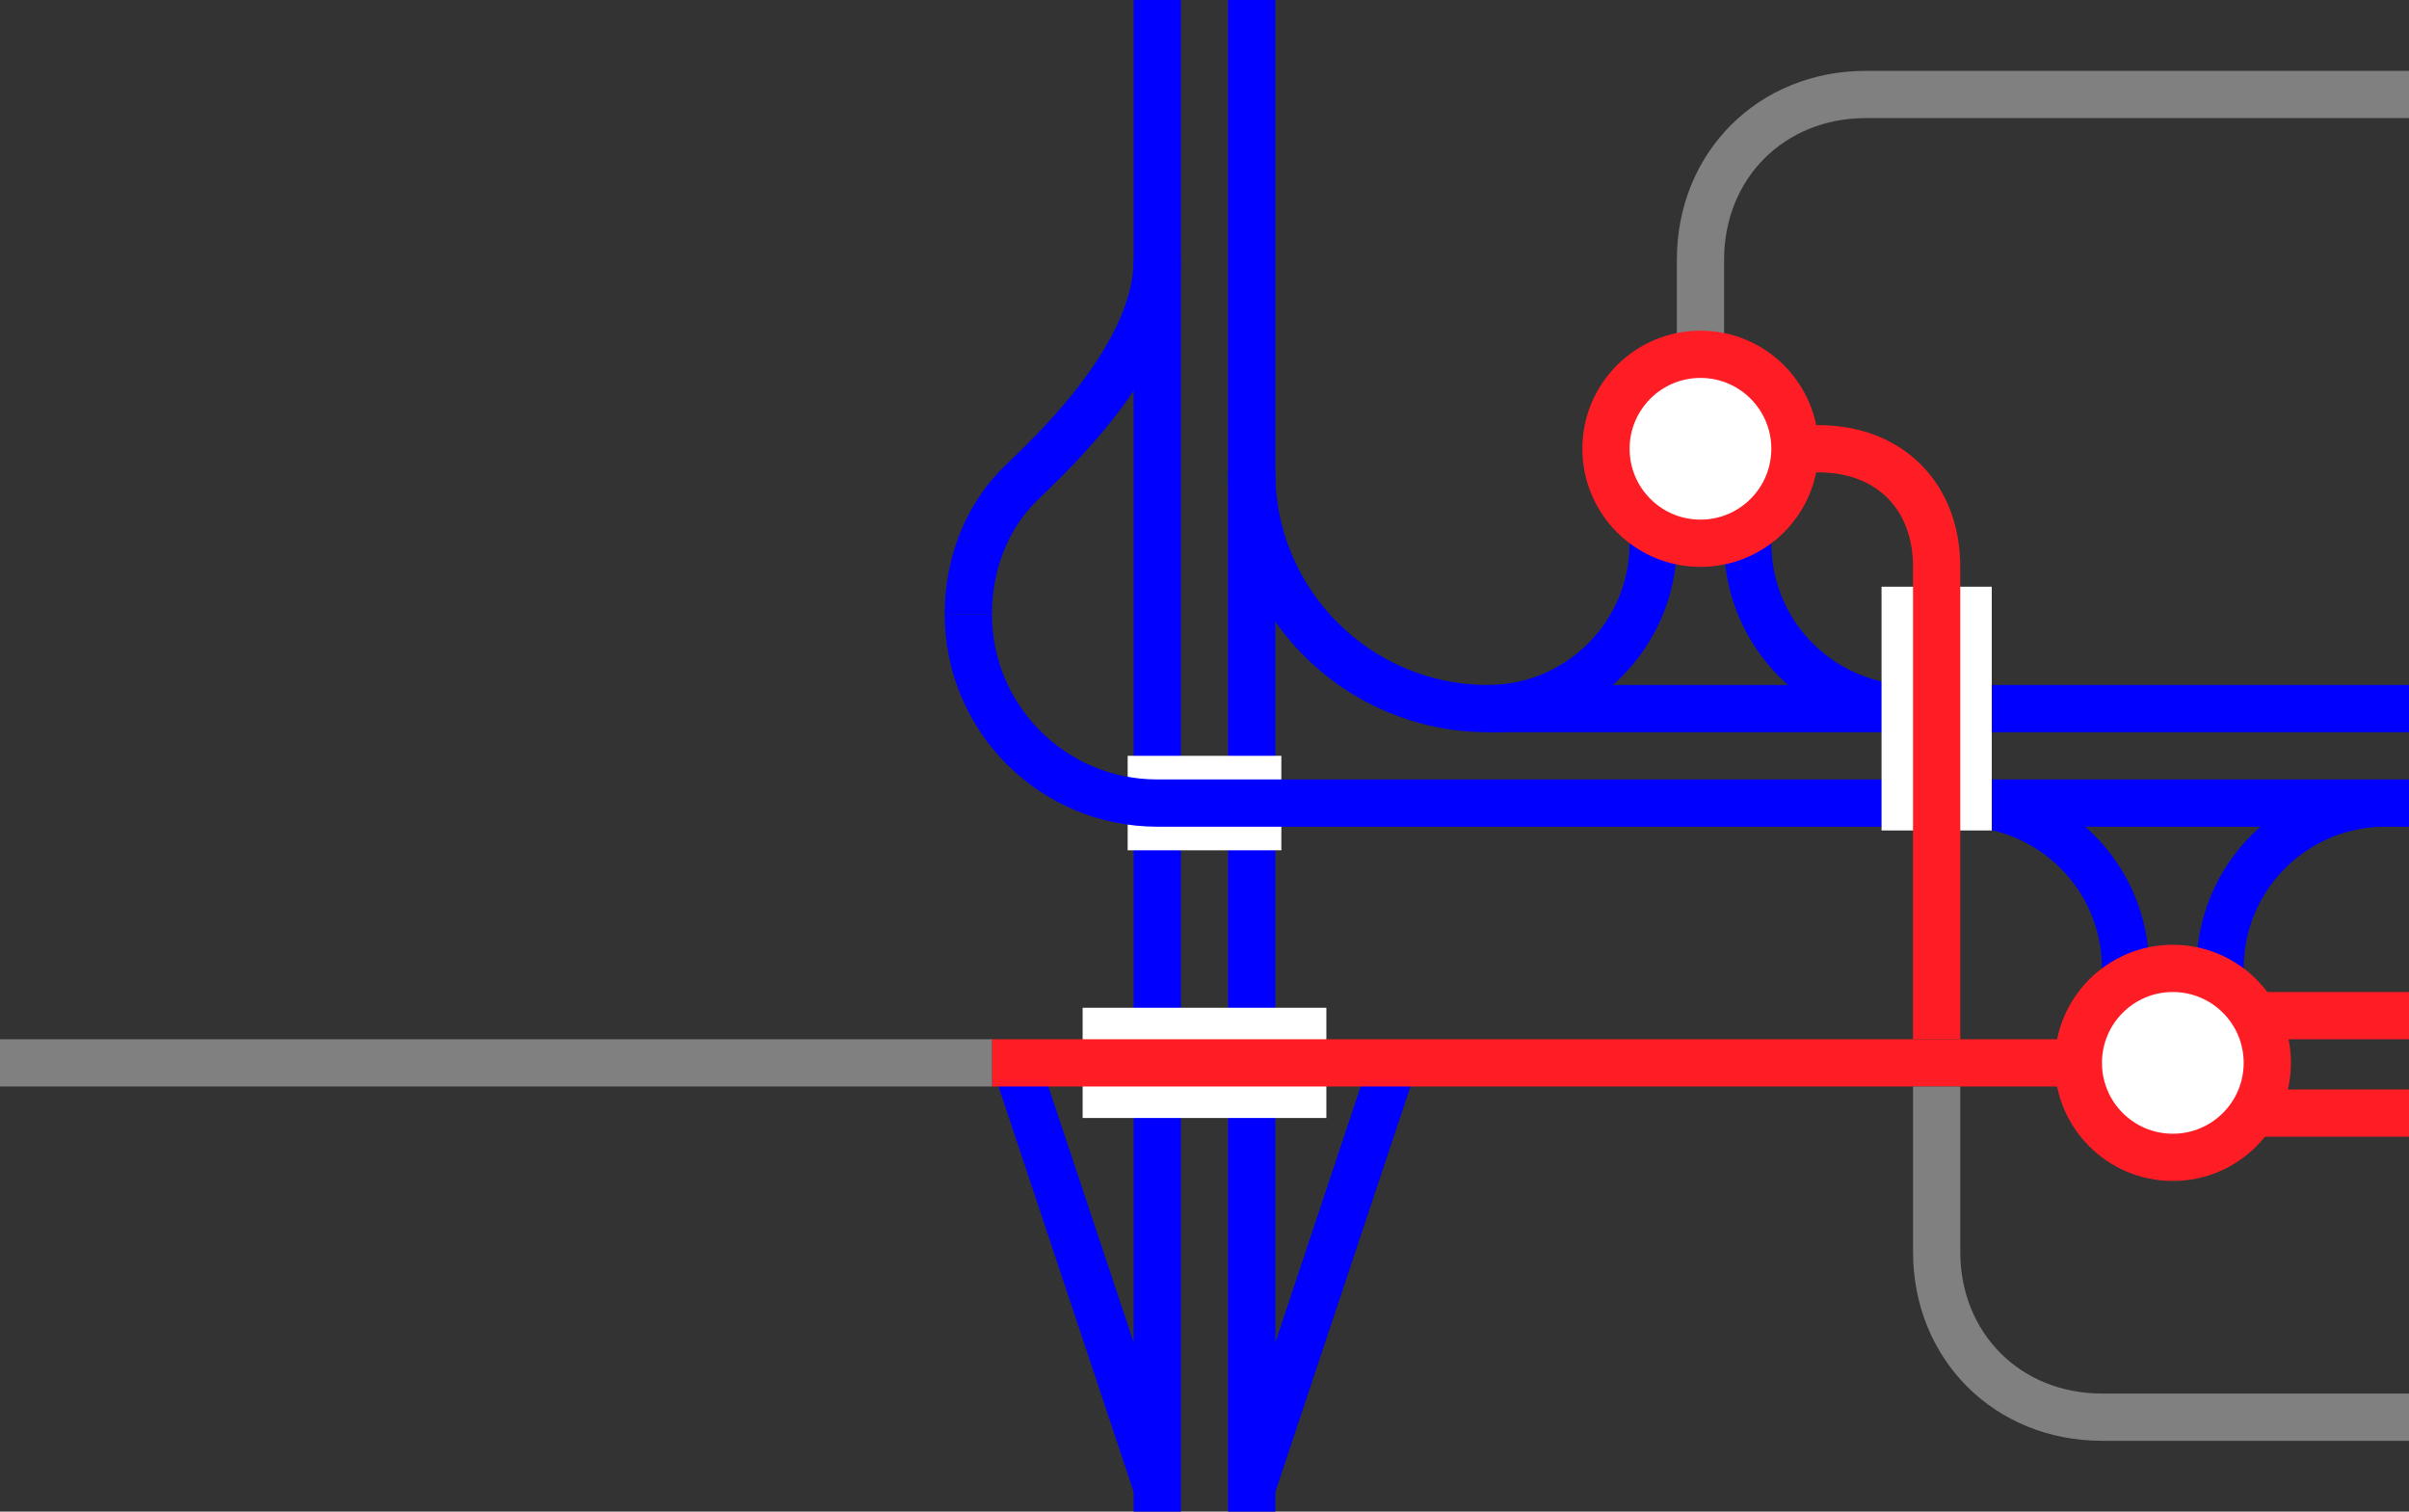 <svg viewBox="0 0 153 96" xmlns="http://www.w3.org/2000/svg"><rect x="0" y="0" width="153" height="96" fill="#333333" stroke="none"/><g fill="none"><path d="m61.5 39c0-3.24 1.21-6.26 3.37-8.34s8.63-8.16 8.63-14.16" stroke="#00f" stroke-miterlimit="10" stroke-width="3"/><path d="m79.5 30c0 8.28 6.72 15 15 15h58.5" stroke="#00f" stroke-miterlimit="10" stroke-width="3"/><path d="m79.5 94.5 9-27" stroke="#00f" stroke-miterlimit="10" stroke-width="3"/><path d="m73.5 94.5-9-27" stroke="#00f" stroke-miterlimit="10" stroke-width="3"/><path d="m124.5 51c5.8 0 10.5 4.7 10.5 10.5" stroke="#00f" stroke-miterlimit="10" stroke-width="3"/><path d="m141 61.5c0-5.8 4.7-10.5 10.5-10.5" stroke="#00f" stroke-miterlimit="10" stroke-width="3"/><path d="m121.5 45c-5.8 0-10.5-4.7-10.5-10.5" stroke="#00f" stroke-miterlimit="10" stroke-width="3"/><path d="m105 34.5c0 5.8-4.7 10.5-10.5 10.5" stroke="#00f" stroke-miterlimit="10" stroke-width="3"/><path d="m79.5 96v-96" stroke="#00f" stroke-miterlimit="10" stroke-width="3"/><path d="m73.5 96v-96" stroke="#00f" stroke-miterlimit="10" stroke-width="3"/><path d="m0 46.52h3v3h-3z"/><path d="m150 46.5h3v3h-3z"/><path d="m81.38 51h-9.76" stroke="#fff" stroke-miterlimit="10" stroke-width="6"/></g><path d="m68.76 67.5h15.48" fill="#fff" stroke="#fff" stroke-miterlimit="10" stroke-width="7"/><path d="m153 51h-79.5c-6.63 0-12-5.37-12-12" fill="none" stroke="#00f" stroke-miterlimit="10" stroke-width="3"/><path d="m63 67.5h70.5" fill="#fff" stroke="#ff1d25" stroke-miterlimit="10" stroke-width="3"/><path d="m63 67.5h-63" fill="none" stroke="#808080" stroke-miterlimit="10" stroke-width="3"/><path d="m123 52.74v-15.48" fill="#fff" stroke="#fff" stroke-miterlimit="10" stroke-width="7"/><path d="m123 66v-30c0-4.5-3-7.5-7.5-7.5h-7.5" fill="none" stroke="#ff1d25" stroke-miterlimit="10" stroke-width="3"/><path d="m139.5 64.5h13.5" fill="#fff" stroke="#ff1d25" stroke-miterlimit="10" stroke-width="3"/><path d="m153 70.69h-12" fill="#fff" stroke="#ff1d25" stroke-miterlimit="10" stroke-width="3"/><path d="m123 69v10.5c0 6 4.5 10.5 10.5 10.5h19.5" fill="none" stroke="#808080" stroke-miterlimit="10" stroke-width="3"/><path d="m108 25.5v-9c0-6 4.5-10.5 10.5-10.5h34.5" fill="none" stroke="#808080" stroke-miterlimit="10" stroke-width="3"/><circle cx="138" cy="67.5" fill="#fff" r="6" stroke="#ff1d25" stroke-miterlimit="10" stroke-width="3"/><circle cx="108" cy="28.5" fill="#fff" r="6" stroke="#ff1d25" stroke-miterlimit="10" stroke-width="3"/></svg>
